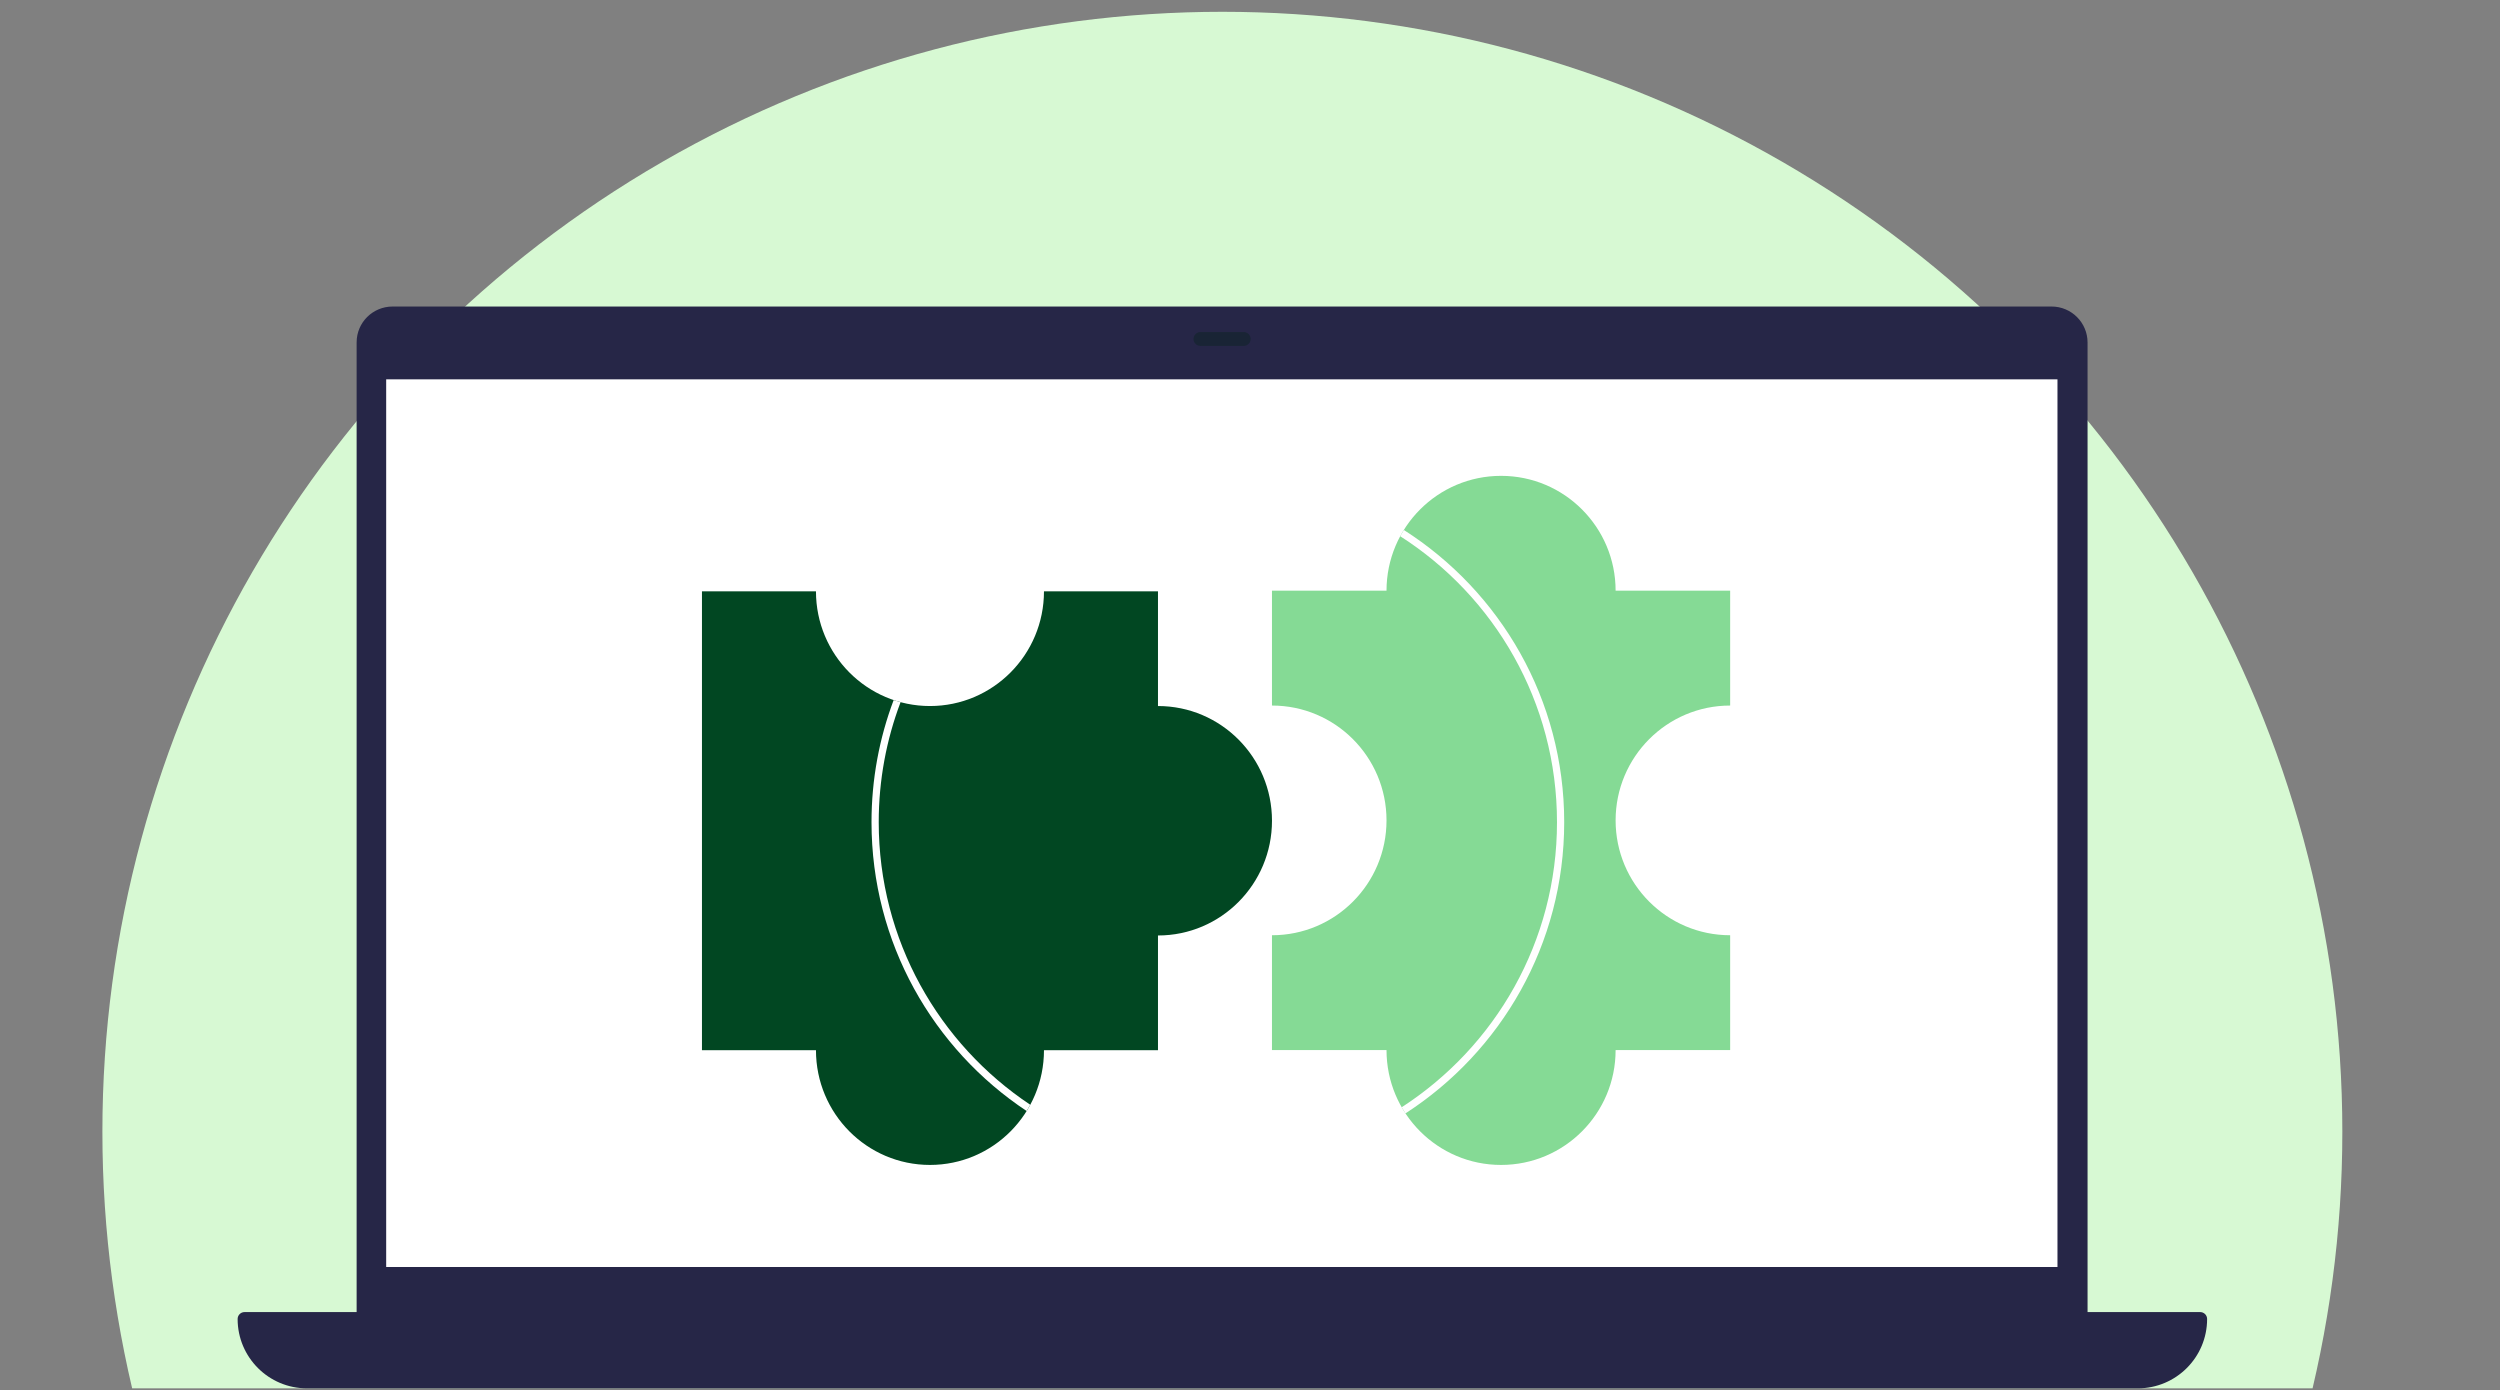 <svg xmlns="http://www.w3.org/2000/svg" width="721" height="401" viewBox="0 0 721 401" fill="none"><rect x="0" y="0" width="721" height="401" fill="#808080" stroke="none"/><g clip-path="url(#clip0_5102_32253)"><circle cx="352.531" cy="326.402" r="323" fill="#D7F9D3"></circle></g><path d="M602.052 98.779V384.802H102.852C102.852 384.802 102.853 194.139 102.852 98.74C102.852 93.009 107.498 88.402 113.229 88.402H591.674C597.406 88.402 602.052 93.048 602.052 98.779Z" fill="#262647"></path><path d="M68.531 380.402C68.531 379.298 69.427 378.402 70.531 378.402H634.531C635.636 378.402 636.531 379.298 636.531 380.402C636.531 391.448 627.577 400.402 616.531 400.402H88.531C77.486 400.402 68.531 391.448 68.531 380.402Z" fill="#262647"></path><path d="M346.211 97.762H358.691" stroke="#192435" stroke-width="4" stroke-linecap="round" stroke-linejoin="round"></path><rect width="482" height="256" transform="translate(111.375 109.402)" fill="white"></rect><path d="M399.871 170.358C399.871 152.066 414.662 137.236 432.906 137.236C451.151 137.236 465.942 152.066 465.942 170.358L498.977 170.358V203.48C480.732 203.48 465.942 218.309 465.942 236.602C465.942 254.895 480.732 269.724 498.977 269.724L498.977 302.846H465.942C465.942 321.139 451.151 335.968 432.906 335.968C414.662 335.968 399.871 321.139 399.871 302.846L366.836 302.846L366.836 269.724C385.081 269.724 399.871 254.895 399.871 236.602C399.871 218.309 385.081 203.48 366.836 203.48V170.358L399.871 170.358Z" fill="#85DA95"></path><path d="M235.325 302.88H202.445L202.445 170.531L235.324 170.531C235.325 188.805 250.045 203.619 268.204 203.619C286.362 203.619 301.083 188.805 301.083 170.531L333.962 170.531L333.962 203.619C352.121 203.619 366.841 218.432 366.841 236.706C366.841 254.979 352.121 269.793 333.962 269.793L333.962 302.88H301.083C301.083 321.154 286.362 335.968 268.204 335.968C250.045 335.968 235.325 321.154 235.325 302.88Z" fill="#014722"></path><path d="M259.726 202.51C255.654 213.27 253.425 224.936 253.425 237.123C253.425 271.135 270.786 301.092 297.13 318.616C296.8 319.229 296.451 319.831 296.085 320.42C269.121 302.533 251.344 271.904 251.344 237.123C251.344 224.727 253.602 212.858 257.729 201.906C258.386 202.128 259.051 202.33 259.726 202.51Z" fill="white"></path><path d="M404.246 319.328C431.197 301.91 449.036 271.6 449.036 237.124C449.036 202.466 431.009 172.018 403.82 154.646C404.15 154.033 404.499 153.432 404.865 152.844C432.674 170.578 451.117 201.697 451.117 237.124C451.117 272.349 432.883 303.316 405.338 321.1C404.956 320.522 404.592 319.931 404.246 319.328Z" fill="white"></path><defs><clipPath id="clip0_5102_32253"><rect width="720" height="400" fill="white" transform="translate(0.531 0.402)"></rect></clipPath></defs></svg>